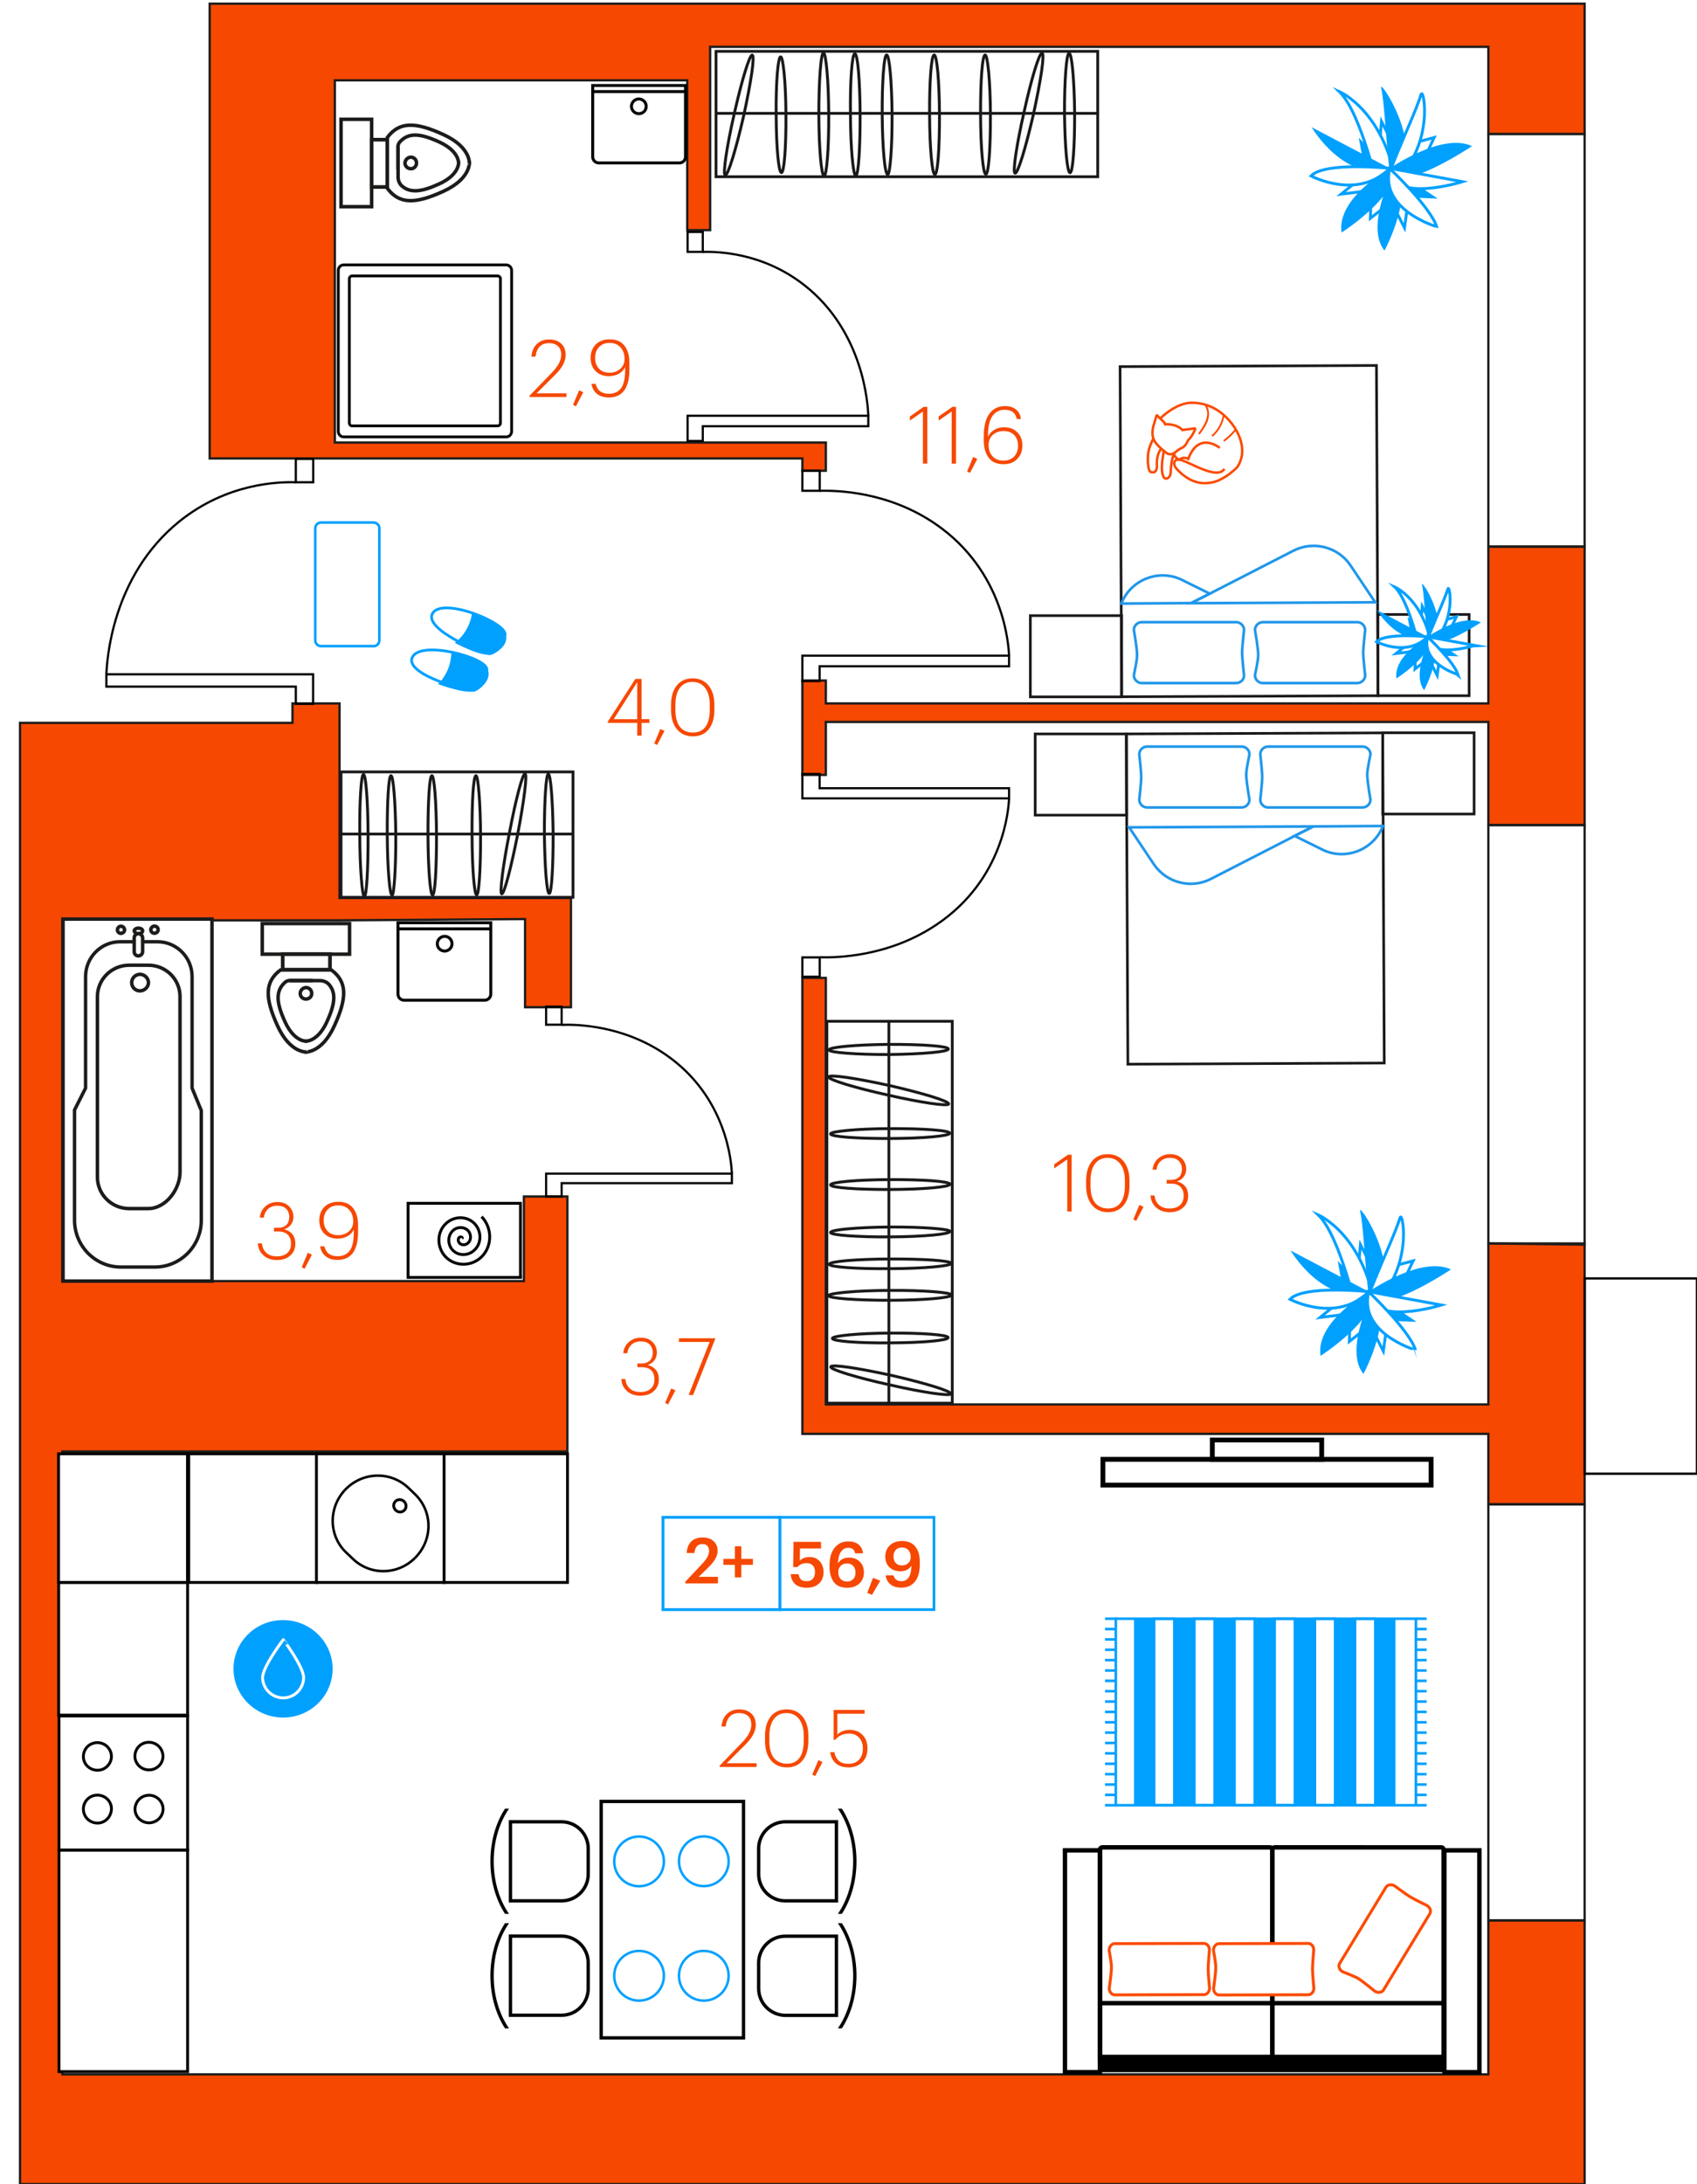 <?xml version="1.0" encoding="utf-8"?><!--Generator: Adobe Illustrator 26.0.2, SVG Export Plug-In . SVG Version: 6.00 Build 0)--><svg version="1.1" id="Слой_1" xmlns="http://www.w3.org/2000/svg" xmlns:xlink="http://www.w3.org/1999/xlink" x="0px" y="0px" viewBox="0 0 1475.4 1898.1" style="enable-background:new 0 0 1475.4 1898.1;" xml:space="preserve"><style type="text/css">.st0{fill:none;}
	.st1{fill:#F64801;stroke:#1D1D1B;stroke-width:2;stroke-miterlimit:10;}
	.st2{opacity:0.5;fill:url(#);enable-background:new    ;}
	.st3{fill:#FFFFFF;stroke:#040301;stroke-width:2.503;stroke-miterlimit:10;}
	.st4{fill:#FFFFFF;stroke:#040301;stroke-width:2.497;stroke-miterlimit:10;}
	.st5{fill:#FFFFFF;}
	.st6{fill:#FFFFFF;stroke:#040301;stroke-width:2.186;stroke-miterlimit:10;}
	.st7{fill:#FFFFFF;stroke:#000000;stroke-width:2.439;stroke-miterlimit:10;}
	.st8{fill:#00A0FF;}
	.st9{fill:#00A0FF;stroke:#FFFFFF;stroke-width:2.54;stroke-miterlimit:10;}
	.st10{fill:none;stroke:#00A0FF;stroke-width:2.23;stroke-miterlimit:10;}
	.st11{fill:none;stroke:#000000;stroke-width:3.81;stroke-miterlimit:10;}
	.st12{fill:none;stroke:#000000;stroke-width:3.84;stroke-miterlimit:10;}
	.st13{fill:none;stroke:#000000;stroke-width:3.83;stroke-miterlimit:10;}
	.st14{fill:#FFFFFF;stroke:#FB4B00;stroke-width:2.54;stroke-miterlimit:10;}
	.st15{fill:none;stroke:#000000;stroke-width:4.2;stroke-miterlimit:10;}
	.st16{fill:none;stroke:#000000;stroke-width:2.9;stroke-miterlimit:10;}
	.st17{fill:none;stroke:#00A0FF;stroke-width:2.16;stroke-miterlimit:10;}
	.st18{clip-path:url(#SVGID_00000026130870077643866640000015924412931154890119_);}
	.st19{clip-path:url(#SVGID_00000118362709922863720540000001219878869386282658_);}
	.st20{clip-path:url(#SVGID_00000073713209133377939850000004218203549932900016_);}
	.st21{clip-path:url(#SVGID_00000183958685581505680200000002273410502595791787_);}
	.st22{clip-path:url(#SVGID_00000140003811744406787630000007880567523625179581_);}
	.st23{clip-path:url(#SVGID_00000035497111430643837610000015816028504559193225_);}
	.st24{clip-path:url(#SVGID_00000084498461216163117050000015004466326854493331_);}
	.st25{clip-path:url(#SVGID_00000160155328077757355330000014205529430069018296_);}
	.st26{clip-path:url(#SVGID_00000010292578185713709830000015724761400748474282_);}
	.st27{clip-path:url(#SVGID_00000004505796379024178720000009061497095083589008_);}
	.st28{clip-path:url(#SVGID_00000137113593293546208140000017170339442758804373_);}
	.st29{clip-path:url(#SVGID_00000074434978446968316930000013775386252568483731_);}
	.st30{clip-path:url(#SVGID_00000027586202211990604030000004777236569598214844_);}
	.st31{clip-path:url(#SVGID_00000178927679939906321140000017395359150560019606_);}
	.st32{clip-path:url(#SVGID_00000156567240257321894540000006772700267352166546_);}
	.st33{clip-path:url(#SVGID_00000005250681326028058770000012765305611347401386_);}
	.st34{clip-path:url(#SVGID_00000041270873742923905910000007375310888339212194_);}
	.st35{clip-path:url(#SVGID_00000036962247968561447110000010389271854117418638_);}
	.st36{clip-path:url(#SVGID_00000006699316865458070170000009827435426444107917_);}
	.st37{clip-path:url(#SVGID_00000017498189751781267170000012234984702303931547_);}
	.st38{clip-path:url(#SVGID_00000160908624139172551800000003876030955494303129_);}
	.st39{clip-path:url(#SVGID_00000113314460015640945040000000943734791008256168_);}
	.st40{clip-path:url(#SVGID_00000144302250708601563050000006512183448956294289_);}
	.st41{clip-path:url(#SVGID_00000018918248433154658970000001790001871861162150_);}
	.st42{clip-path:url(#SVGID_00000174569214319654266280000014350556411924359596_);}
	.st43{clip-path:url(#SVGID_00000053517033724599399980000008512542091154103940_);}
	.st44{clip-path:url(#SVGID_00000078732692074863318620000016179046701080963243_);}
	.st45{clip-path:url(#SVGID_00000139994293432724545980000004853706063324687508_);}
	.st46{clip-path:url(#SVGID_00000121271035533304937810000005655786682911160501_);}
	.st47{clip-path:url(#SVGID_00000026864771131770788350000002995916807873384105_);}
	.st48{fill:none;stroke:#1A181B;stroke-width:2.3;stroke-miterlimit:10;}
	.st49{fill:none;stroke:#2197EA;stroke-width:2.3;stroke-miterlimit:10;}
	.st50{fill:#FFFFFF;stroke:#FB4B00;stroke-width:2.14;stroke-miterlimit:10;}
	.st51{fill:none;stroke:#FB4B00;stroke-width:2.14;stroke-miterlimit:10;}
	.st52{fill:#FB4B00;}
	.st53{fill:#FFFFFF;stroke:#00A0FF;stroke-width:2.49;stroke-miterlimit:10;}
	.st54{fill:none;stroke:#1A181B;stroke-width:2.429;stroke-miterlimit:10;}
	.st55{fill:none;stroke:#1A181B;stroke-width:2.513;stroke-miterlimit:10;}
	.st56{fill:none;stroke:#1A181B;stroke-width:2.43;stroke-miterlimit:10;}
	.st57{fill:#FFFFFF;stroke:#1C1C1B;stroke-width:3.04;stroke-miterlimit:10;}
	.st58{fill:none;stroke:#1C1C1B;stroke-width:2.96;stroke-miterlimit:10;}
	.st59{fill:none;stroke:#1C1C1B;stroke-width:3.04;stroke-miterlimit:10;}
	.st60{fill:#FFFFFF;stroke:#040301;stroke-width:2.51;stroke-miterlimit:10;}
	.st61{fill:none;stroke:#040301;stroke-width:2.51;stroke-miterlimit:10;}
	.st62{fill:#FFFFFF;stroke:#1C1C1B;stroke-width:3.05;stroke-miterlimit:10;}
	.st63{fill:#FFFFFF;stroke:#1C1C1B;stroke-width:3.19;stroke-miterlimit:10;}
	.st64{fill:none;stroke:#1C1C1B;stroke-width:3.05;stroke-miterlimit:10;}
	.st65{fill:#FFFFFF;stroke:#000000;stroke-width:2.59;stroke-miterlimit:10;}
	.st66{fill:none;stroke:#000000;stroke-width:2.59;stroke-miterlimit:10;}
	.st67{fill:#FFFFFF;stroke:#000000;stroke-width:2.412;stroke-miterlimit:10;}
	.st68{fill:#FFFFFF;stroke:#000000;stroke-width:2.412;}
	.st69{fill:none;stroke:#00A0FF;stroke-width:2.36;stroke-miterlimit:10;}
	.st70{fill:#FFFFFF;stroke:#00A0FF;stroke-width:2.23;stroke-miterlimit:10;}
	.st71{fill:none;stroke:#040301;stroke-width:1.904;stroke-miterlimit:10;}
	.st72{fill:none;stroke:#000000;stroke-width:2;stroke-miterlimit:10;}
	.st73{fill:none;stroke:#000000;stroke-width:2.094;stroke-miterlimit:10;}
	.st74{fill:none;stroke:#000000;stroke-width:2.085;stroke-miterlimit:10;}
	.st75{fill:none;stroke:#000000;stroke-width:2.654;stroke-miterlimit:10;}
	.st76{fill:none;stroke:#1D1D1B;stroke-width:2;stroke-miterlimit:10;}
	.st77{fill:none;stroke:#00A0FF;stroke-width:2.49;stroke-miterlimit:10;}
	.st78{fill:none;stroke:#00A0FF;stroke-width:2.35;stroke-miterlimit:10;}
	.st79{opacity:0.5;fill:url(#SVGID_00000070828364566427178760000008673876014101022394_);enable-background:new    ;}
	.st80{opacity:0.5;fill:url(#SVGID_00000098198868216870359740000010334465796587657127_);enable-background:new    ;}
	.st81{clip-path:url(#SVGID_00000011004401819812474380000011857414690056828299_);}
	.st82{clip-path:url(#SVGID_00000106105358205784091300000010128505328189722552_);}
	.st83{clip-path:url(#SVGID_00000106838144464574252930000008852990398111738003_);}
	.st84{clip-path:url(#SVGID_00000071560202853898319300000018119866759161921426_);}
	.st85{enable-background:new    ;}
	.st86{fill:#F64801;}
	.st87{opacity:0.5;fill:url(#SVGID_00000038390568553027457230000015766298617664774067_);enable-background:new    ;}
	.st88{opacity:0.5;fill:url(#SVGID_00000067929972701989093670000006566201370028457654_);enable-background:new    ;}
	.st89{clip-path:url(#SVGID_00000011020931064224208410000015905000314139410580_);}
	.st90{clip-path:url(#SVGID_00000167378048282656261280000007688290640140920457_);}
	.st91{clip-path:url(#SVGID_00000092448445567232969270000002089354514457871519_);}
	.st92{clip-path:url(#SVGID_00000134235583927467497580000016697721611849787838_);}
	.st93{opacity:0.5;fill:url(#SVGID_00000000901957871727925960000008700540229691930005_);enable-background:new    ;}
	.st94{opacity:0.5;fill:url(#SVGID_00000021109057283176175550000005095728703723141254_);enable-background:new    ;}
	.st95{clip-path:url(#SVGID_00000049186492075512734510000013227646526731504553_);}
	.st96{clip-path:url(#SVGID_00000062191749661563544770000001158064541183698105_);}
	.st97{clip-path:url(#SVGID_00000139291579079216843670000005048433341389796738_);}
	.st98{clip-path:url(#SVGID_00000133511453015708390630000000604682647500526004_);}
	.st99{opacity:0.5;fill:url(#SVGID_00000111905996214074460720000017513142436989764753_);enable-background:new    ;}
	.st100{opacity:0.5;fill:url(#SVGID_00000085222036039360663680000013108703837512291759_);enable-background:new    ;}
	.st101{opacity:0.5;fill:url(#SVGID_00000148629825125150736320000016501939055577909927_);enable-background:new    ;}
	.st102{clip-path:url(#SVGID_00000080895934719082868840000008881726522113509037_);}
	.st103{clip-path:url(#SVGID_00000008859467532401028500000000694241850978388880_);}
	.st104{clip-path:url(#SVGID_00000095311776993754844470000002706584282410420662_);}
	.st105{clip-path:url(#SVGID_00000006678083219971113590000011561066565708889518_);}
	.st106{opacity:0.5;fill:url(#SVGID_00000004528668366721077040000007994877639214309517_);enable-background:new    ;}
	.st107{opacity:0.5;fill:url(#SVGID_00000117642025873635502530000005353683943291019154_);enable-background:new    ;}
	.st108{opacity:0.5;fill:url(#SVGID_00000075855657684909562560000018096586470595776936_);enable-background:new    ;}
	.st109{clip-path:url(#SVGID_00000054256083955102283180000016880271521776753556_);}
	.st110{clip-path:url(#SVGID_00000058559237651755097200000009640280020495524231_);}
	.st111{clip-path:url(#SVGID_00000003810524518869990490000010581145259708662150_);}
	.st112{clip-path:url(#SVGID_00000168826424928054688160000011530676592945185435_);}
	.st113{opacity:0.5;fill:url(#SVGID_00000018954226581952683460000008715255582068118198_);enable-background:new    ;}
	.st114{opacity:0.5;fill:url(#SVGID_00000158739825104044805410000005012649095676958143_);enable-background:new    ;}
	.st115{fill:none;stroke:#00A0FF;stroke-width:2.16;stroke-miterlimit:10;}
	.st116{clip-path:url(#SVGID_00000046323835535866952650000013258793462125627579_);}
	.st117{clip-path:url(#SVGID_00000092442474913278384960000013147893765074243227_);}
	.st118{clip-path:url(#SVGID_00000031183213390879386350000006154349486999126939_);}
	.st119{clip-path:url(#SVGID_00000097469282139559034130000014047403138956554922_);}
	.st120{opacity:0.5;fill:url(#SVGID_00000183957489573160259660000003753345595021186954_);enable-background:new    ;}
	.st121{opacity:0.5;fill:url(#SVGID_00000114060253163267947800000008174900251361685154_);enable-background:new    ;}
	.st122{fill:none;stroke:#00A0FF;stroke-width:2.16;stroke-miterlimit:10.001;}
	.st123{clip-path:url(#SVGID_00000093890970300023899310000007054357485443762316_);}
	.st124{clip-path:url(#SVGID_00000165942742543003110180000001563165551234373278_);}
	.st125{fill:none;stroke:#000000;stroke-width:2.367;stroke-miterlimit:10;}
	.st126{fill:none;stroke:#B3B3B3;stroke-width:1.733;stroke-miterlimit:10;}
	.st127{fill:none;stroke:#B3B3B3;stroke-width:0.894;stroke-miterlimit:10;}
	.st128{clip-path:url(#SVGID_00000010281075142423568950000001847224393178439868_);}
	.st129{clip-path:url(#SVGID_00000036236735898173867830000016084959899889599131_);}
	.st130{clip-path:url(#SVGID_00000133509927421443051880000007462712824617950096_);}
	.st131{clip-path:url(#SVGID_00000158722793062817300860000016726237713047381648_);}
	.st132{opacity:0.2;fill:#00A0FF;stroke:#1D1D1B;stroke-width:2;stroke-miterlimit:10;}
	.st133{clip-path:url(#SVGID_00000153700657722883435820000000631776398878230424_);}
	.st134{clip-path:url(#SVGID_00000120555639778772476660000014593076462804156818_);}
	.st135{clip-path:url(#SVGID_00000107552760195711429950000003160979344647785863_);}
	.st136{clip-path:url(#SVGID_00000091700759552003885200000003044626612130701701_);}
	.st137{clip-path:url(#SVGID_00000025411295252856843580000005862328518287476657_);}
	.st138{clip-path:url(#SVGID_00000127031960658781126170000008593745123447232671_);}
	.st139{clip-path:url(#SVGID_00000131327278298622022280000009164705479239376304_);}
	.st140{clip-path:url(#SVGID_00000154406184710105996790000005598989183164005530_);}</style><pattern x="-4703.1" y="956.3" width="2784.1" height="1627.7" patternUnits="userSpaceOnUse" id="SVGID_0000000093121844378661494" viewBox="0 -1627.7 2784.1 1627.7" style="overflow:visible;"><g><rect y="-1627.7" class="st0" width="2784.1" height="1627.7"/><g><rect y="-1627.7" class="st0" width="2784.1" height="1627.7"/><g><rect y="-1627.7" class="st0" width="2784.1" height="1627.7"/></g></g></g></pattern><pattern id="SVGID_00000065770677513062216540000007837563508075934354_" xlink:href="#SVGID_0000000093121844378661494" patternTransform="matrix(1.59 0 0 2.24 11474.18 99144.297)"/><rect x="47.5" y="798.7" style="opacity:0.5;fill:url(#SVGID_00000065770677513062216540000007837563508075934354_);enable-background:new    ;" width="425.7" height="326.9"/><pattern id="SVGID_00000092421758928631989420000016698106969443558535_" xlink:href="#SVGID_0000000093121844378661494" patternTransform="matrix(1.59 0 0 2.24 11709.479 99878.492)"/><rect x="282.8" y="64.5" style="opacity:0.5;fill:url(#SVGID_00000092421758928631989420000016698106969443558535_);enable-background:new    ;" width="315" height="323.2"/><pattern id="SVGID_00000029041672694499141140000015372259411524398013_" xlink:href="#SVGID_0000000093121844378661494" patternTransform="matrix(1.59 0 0 2.24 11480.18 98679.594)"/><rect x="53.5" y="1263.4" style="opacity:0.5;fill:url(#SVGID_00000029041672694499141140000015372259411524398013_);enable-background:new    ;" width="439.9" height="538.3"/><polygon class="st1" points="1294,1668.9 1294,1802.7 54.2,1802.7 54.2,1261.4 493.3,1261.4 493.3,1039.8 455.5,1039.8 
	455.5,1113.3 54.2,1113.3 54.2,799.8 295.2,799.8 456.5,798.7 456.5,875.3 496.4,875.3 496.4,780.4 295.2,780.4 295.2,611.3 
	254.3,611.3 254.3,628.2 17.4,628.2 17.4,797.7 17.4,1113.3 17.4,1194.3 17.4,1262.4 17.4,1801.6 17.4,1898.1 38.8,1898.1 
	1377.7,1898.1 1377.7,1668.9 "/><polygon class="st1" points="697.6,849.8 718,849.8 718,1220.5 1294,1220.5 1294,1080.6 1377.7,1080.6 1377.7,1307.3 1294,1307.3 
	1294,1246.1 697.6,1246.1 "/><polygon class="st1" points="697.6,591.4 718,591.4 718,611.3 1294,611.3 1294,475 1377.7,475 1377.7,717 1294,717 1294,627.4 
	718,627.4 718,673.4 697.6,673.4 "/><polygon class="st1" points="697.6,409.1 718,409.1 718,384.6 291.1,384.6 291.1,69.8 597.5,69.8 597.5,200 617.4,200 617.4,40.7 
	1294,40.7 1294,116.5 1377.7,116.5 1377.7,3.2 1294,3.2 366.2,3.2 182.3,3.2 182.3,398.4 697.6,398.4 "/><path class="st3" d="M50.9,1263.4H163v111.8H50.9V1263.4z"/><path class="st3" d="M163.1,1490.5H51v-115.2h112.1V1490.5z"/><path class="st3" d="M163.1,1607.7H51.3v-116.5h111.8V1607.7z"/><path class="st3" d="M163.1,1800.3H51.3v-192.4h111.8V1800.3z"/><path class="st4" d="M164.1,1263.4h111.5v111.8H164.1V1263.4z"/><path class="st4" d="M275.1,1263.4h111.5v111.8H275.1V1263.4z"/><path class="st3" d="M84.8,1538.4c-6.9,0-12.3-5.4-12.3-11.8c0-6.9,5.3-12.2,12.2-12.2c6.7,0,12.2,5.4,12.2,12.1
	C96.8,1532.9,91.5,1538.4,84.8,1538.4z"/><path class="st3" d="M129.7,1584.1c-6.9,0-12.3-5.4-12.3-11.8c0-6.6,5.3-12.2,12.2-12.2c6.7,0,12.2,5.5,12.2,12.1
	C141.7,1578.6,136.4,1584,129.7,1584.1z"/><path class="st3" d="M84.8,1584.3c-6.9,0-12.3-5.4-12.3-12.2c0-6.6,5.3-12.1,12.2-12.1c6.7,0,12.2,5.4,12.2,11.8
	C96.8,1578.8,91.4,1584.3,84.8,1584.3z"/><path class="st3" d="M129.5,1538.1c-6.7,0-12.2-5.4-12.2-11.8c0-6.9,5.3-12.2,12.1-12.2c6.9,0,12.2,5.4,12.3,12.2
	C141.7,1532.6,136.4,1538.1,129.5,1538.1z"/><path class="st6" d="M300.5,1294.2c-15,15.4-15,39.9,0.1,54.6l6.1,5.8c15.2,14.8,39.7,14.3,54.6-1.2c15-15.4,15-39.6-0.2-54.6
	l-5.9-5.7C339.8,1278.4,315.7,1278.8,300.5,1294.2z"/><path class="st7" d="M344,1312.4c-2.1-2-2.3-5.6-0.3-7.6c2-2.1,5.4-2.1,7.6,0s2.3,5.6,0.3,7.6C349.4,1314.5,346.2,1314.5,344,1312.4
	z"/><path class="st4" d="M386.1,1263.4h107.3v111.8H386.1V1263.4z"/><g><path class="st8" d="M203,1450.1c0.1-23.4,19.4-42.3,43.2-42.2c23.8,0.1,43,19.1,43,42.5c-0.1,23.4-19.4,42.3-43.2,42.2
		C222.2,1492.5,203,1473.5,203,1450.1z"/><path class="st9" d="M264,1458.1c-0.3,9.9-8.5,17.7-18.3,17.4c-9.5-0.3-17.2-8-17.4-17.5c0-9.7,18-33.1,18-33.1
		S264,1448.4,264,1458.1z"/></g><g><rect x="970.1" y="1406.7" class="st10" width="260.9" height="162.1"/><line class="st10" x1="1231.1" y1="1568.8" x2="1240.3" y2="1568.8"/><line class="st10" x1="1231.1" y1="1559.8" x2="1240.3" y2="1559.8"/><line class="st10" x1="1231.1" y1="1550.8" x2="1240.3" y2="1550.8"/><line class="st10" x1="1231.1" y1="1541.8" x2="1240.3" y2="1541.8"/><line class="st10" x1="1231.1" y1="1532.8" x2="1240.3" y2="1532.8"/><line class="st10" x1="1231.1" y1="1523.7" x2="1240.3" y2="1523.7"/><line class="st10" x1="1231.1" y1="1514.7" x2="1240.3" y2="1514.7"/><line class="st10" x1="1231.1" y1="1505.7" x2="1240.3" y2="1505.7"/><line class="st10" x1="1231.1" y1="1496.7" x2="1240.3" y2="1496.7"/><line class="st10" x1="1231.1" y1="1487.7" x2="1240.3" y2="1487.7"/><line class="st10" x1="1231.1" y1="1478.7" x2="1240.3" y2="1478.7"/><line class="st10" x1="1231.1" y1="1469.7" x2="1240.3" y2="1469.7"/><line class="st10" x1="1231.1" y1="1460.7" x2="1240.3" y2="1460.7"/><line class="st10" x1="1231.1" y1="1451.7" x2="1240.3" y2="1451.7"/><line class="st10" x1="1231.1" y1="1442.7" x2="1240.3" y2="1442.7"/><line class="st10" x1="1231.1" y1="1433.7" x2="1240.3" y2="1433.7"/><line class="st10" x1="1231.1" y1="1424.7" x2="1240.3" y2="1424.7"/><line class="st10" x1="1231.1" y1="1415.7" x2="1240.3" y2="1415.7"/><line class="st10" x1="1231.1" y1="1406.7" x2="1240.3" y2="1406.7"/><line class="st10" x1="960.7" y1="1568.8" x2="970.7" y2="1568.8"/><line class="st10" x1="960.7" y1="1559.8" x2="970.7" y2="1559.8"/><line class="st10" x1="960.7" y1="1550.8" x2="970.7" y2="1550.8"/><line class="st10" x1="960.7" y1="1541.8" x2="970.7" y2="1541.8"/><line class="st10" x1="960.7" y1="1532.8" x2="970.7" y2="1532.8"/><line class="st10" x1="960.7" y1="1523.7" x2="970.7" y2="1523.7"/><line class="st10" x1="960.7" y1="1514.7" x2="970.7" y2="1514.7"/><line class="st10" x1="960.7" y1="1505.7" x2="970.7" y2="1505.7"/><line class="st10" x1="960.7" y1="1496.7" x2="970.7" y2="1496.7"/><line class="st10" x1="960.7" y1="1487.7" x2="970.7" y2="1487.7"/><line class="st10" x1="960.7" y1="1478.7" x2="970.7" y2="1478.7"/><line class="st10" x1="960.7" y1="1469.7" x2="970.7" y2="1469.7"/><line class="st10" x1="960.7" y1="1460.7" x2="970.7" y2="1460.7"/><line class="st10" x1="960.7" y1="1451.7" x2="970.7" y2="1451.7"/><line class="st10" x1="960.7" y1="1442.7" x2="970.7" y2="1442.7"/><line class="st10" x1="960.7" y1="1433.7" x2="970.7" y2="1433.7"/><line class="st10" x1="960.7" y1="1424.7" x2="970.7" y2="1424.7"/><line class="st10" x1="960.7" y1="1415.7" x2="970.7" y2="1415.7"/><line class="st10" x1="960.7" y1="1406.7" x2="970.7" y2="1406.7"/><rect x="1195.6" y="1406.7" class="st8" width="17.6" height="162.1"/><rect x="1178.1" y="1406.7" class="st10" width="17.6" height="162.1"/><rect x="1160.7" y="1406.7" class="st8" width="17.6" height="162.1"/><rect x="1143.2" y="1406.7" class="st10" width="17.6" height="162.1"/><rect x="1125.7" y="1406.7" class="st8" width="17.6" height="162.1"/><rect x="1108.2" y="1406.7" class="st10" width="17.6" height="162.1"/><rect x="1090.8" y="1406.7" class="st8" width="17.6" height="162.1"/><rect x="1073.3" y="1406.7" class="st10" width="17.6" height="162.1"/><rect x="1055.8" y="1406.7" class="st8" width="17.6" height="162.1"/><rect x="1038.4" y="1406.7" class="st10" width="17.6" height="162.1"/><rect x="1020.9" y="1406.7" class="st8" width="17.6" height="162.1"/><rect x="1003.4" y="1406.7" class="st10" width="17.6" height="162.1"/><rect x="985.9" y="1406.7" class="st8" width="17.6" height="162.1"/><rect x="925.9" y="1608" class="st11" width="30.4" height="192.8"/><rect x="1255.8" y="1608" class="st11" width="30.4" height="192.8"/><rect x="956.4" y="1785.6" width="299.4" height="15.2"/><path class="st12" d="M956.4,1607.2v180.9l0,0h149.7l0,0v-180.9c0-1-0.8-1.8-1.8-1.8H958.2C957.2,1605.4,956.4,1606.3,956.4,1607.2
		L956.4,1607.2z"/><path class="st13" d="M1106.1,1607.3v180.8l0,0h149l0,0v-180.8c0-1-0.9-1.9-1.9-1.9H1108
		C1106.9,1605.5,1106.1,1606.3,1106.1,1607.3z"/><line class="st13" x1="956.4" y1="1740.8" x2="1255.1" y2="1740.8"/><path class="st14" d="M1046.7,1688.9l-77.6,0.2c-2.6,0-4.8,2.6-4.8,5.8c0,0,2,10.8,2,14.5c0.1,4.7-1.9,18.5-1.9,18.5
		c0,3.2,2.2,5.7,4.8,5.7l77.6-0.2c2.6,0,4.8-2.6,4.8-5.8c0,0-1.2-12.3-1.2-16.5c0-4.1,1.1-16.6,1.1-16.6
		C1051.5,1691.4,1049.3,1688.9,1046.7,1688.9z"/><path class="st14" d="M1137.4,1688.9l-77.6,0.2c-2.6,0-4.8,2.6-4.8,5.8c0,0,2,10.8,2,14.5c0.1,4.7-1.9,18.6-1.9,18.6
		c0,3.2,2.2,5.7,4.8,5.7l77.6-0.2c2.6,0,4.8-2.6,4.8-5.8c0,0-1.2-12.3-1.2-16.5c0-4.1,1.1-16.6,1.1-16.6
		C1142.2,1691.4,1140,1688.9,1137.4,1688.9z"/><path class="st14" d="M1205,1640l-40.3,66.3c-1.4,2.3-0.3,5.4,2.4,7.1c0,0,10.3,4,13.5,5.8c4,2.4,14.8,11.3,14.8,11.3
		c2.7,1.6,6,1.1,7.4-1.1l40.3-66.3c1.4-2.3,0.3-5.4-2.4-7.1c0,0-11.1-5.4-14.7-7.6c-3.6-2.2-13.6-9.6-13.6-9.6
		C1209.7,1637.3,1206.4,1637.8,1205,1640z"/></g><g><rect x="958.9" y="1268.2" class="st15" width="285.3" height="22.4"/><rect x="1054" y="1251.4" class="st15" width="95.1" height="16.8"/></g><g><rect x="522.7" y="1565.5" class="st16" width="123.7" height="205.5"/><circle class="st17" cx="555.6" cy="1717" r="21.6"/><circle class="st17" cx="611.9" cy="1717" r="21.6"/><circle class="st17" cx="555.6" cy="1617.6" r="21.6"/><circle class="st17" cx="611.9" cy="1617.5" r="21.6"/><path class="st16" d="M511.4,1705.8v22.3c0,12.8-10.4,23.2-23.2,23.2h-44.4v-68.8h44.4C501,1682.6,511.4,1693,511.4,1705.8z"/><g><g><g><g><defs><rect id="SVGID_00000140723339848624386840000000614644156936543874_" x="413.2" y="1671.3" width="64.4" height="91.4"/></defs><clipPath id="SVGID_00000096739650474832186200000001782968825148531858_"><use xlink:href="#SVGID_00000140723339848624386840000000614644156936543874_" style="overflow:visible;"/></clipPath><g style="clip-path:url(#SVGID_00000096739650474832186200000001782968825148531858_);"><ellipse class="st16" cx="476.5" cy="1717" rx="48.7" ry="67.2"/></g></g></g></g></g><path class="st16" d="M511.4,1606.4v22.3c0,12.8-10.4,23.2-23.2,23.2h-44.4v-68.7h44.4C501,1583.2,511.4,1593.6,511.4,1606.4z"/><g><g><g><g><defs><rect id="SVGID_00000008120464161001303680000011447720878061419164_" x="413.2" y="1571.8" width="64.4" height="91.4"/></defs><clipPath id="SVGID_00000017481505132265609040000009853889906711910300_"><use xlink:href="#SVGID_00000008120464161001303680000011447720878061419164_" style="overflow:visible;"/></clipPath><g style="clip-path:url(#SVGID_00000017481505132265609040000009853889906711910300_);"><ellipse class="st16" cx="476.5" cy="1617.5" rx="48.7" ry="67.2"/></g></g></g></g></g><path class="st16" d="M659.6,1628.7v-22.3c0-12.8,10.4-23.2,23.2-23.2h44.4v68.7h-44.4C670,1651.9,659.6,1641.5,659.6,1628.7z"/><g><g><g><g><defs><rect id="SVGID_00000117638084708766720010000004897530783224990848_" x="693.4" y="1571.8" width="64.4" height="91.4"/></defs><clipPath id="SVGID_00000113312125647554658900000002000967104548388232_"><use xlink:href="#SVGID_00000117638084708766720010000004897530783224990848_" style="overflow:visible;"/></clipPath><g style="clip-path:url(#SVGID_00000113312125647554658900000002000967104548388232_);"><ellipse class="st16" cx="694.5" cy="1617.5" rx="48.7" ry="67.2"/></g></g></g></g></g><path class="st16" d="M659.6,1728.1v-22.3c0-12.8,10.4-23.2,23.2-23.2h44.4v68.8h-44.4C670,1751.3,659.6,1740.9,659.6,1728.1z"/><g><g><g><g><defs><rect id="SVGID_00000144305607026251043160000010792359527949479808_" x="693.4" y="1671.3" width="64.4" height="91.4"/></defs><clipPath id="SVGID_00000180356711500533850910000010415641927104764331_"><use xlink:href="#SVGID_00000144305607026251043160000010792359527949479808_" style="overflow:visible;"/></clipPath><g style="clip-path:url(#SVGID_00000180356711500533850910000010415641927104764331_);"><ellipse class="st16" cx="694.5" cy="1717" rx="48.7" ry="67.2"/></g></g></g></g></g></g><g><path class="st48" d="M1198.1,604.6l-223,0.9v-8.8l-1.3-278.1l222.9-1L1198.1,604.6z"/><path class="st49" d="M974.9,524.5c8.5-21.5,34-30.8,54.2-19.8l22.7,11.2l-16.3,8.2L974.9,524.5z"/><path class="st49" d="M1174.1,491.3l21.5,32.1l-160,0.8l88.9-45.6C1141.8,469.7,1163.3,475.2,1174.1,491.3z"/><path class="st49" d="M1074.8,593.6h-82.2c-3.7,0-6.8-3.1-6.8-6.8c0,0,2.8-13,2.8-17.3c0.1-5.5-2.8-22-2.8-22
		c0-3.7,3.1-6.8,6.8-6.8h82.2c3.7,0,6.8,3.1,6.8,6.8c0,0-1.7,14.8-1.7,19.6c0,5,1.7,19.8,1.7,19.8
		C1081.7,590.4,1078.6,593.6,1074.8,593.6z"/><path class="st49" d="M1180.1,593.6h-82.2c-3.8,0-6.8-3.1-6.8-6.8c0,0,2.8-13,2.8-17.3c0.1-5.5-2.8-22-2.8-22
		c0-3.7,3.1-6.8,6.8-6.8h82.2c3.7,0,6.8,3.1,6.8,6.8c0,0-1.7,14.8-1.7,19.6c0,5,1.7,19.8,1.7,19.8
		C1186.9,590.4,1183.8,593.6,1180.1,593.6z"/><path class="st48" d="M1277.3,604.6V534h-79.4v70.6H1277.3z"/><path class="st48" d="M975.2,605.6V535h-79.4v70.6H975.2z"/></g><g><path class="st50" d="M1005.8,375.9c0,0-6.8,10.1-7.6,18.6s0.5,15.1,2.1,15.6s5.9,1.8,5.5-6.4c-0.5-9.9,4.5-14.7,4.5-14.7
		s1.7,0.2,1.6,1.4c-0.3,5.3-3.4,16.4-0.6,23.4c1.8,4.4,6.3,1.3,6.5-2.9c0.1-1.5,0.4-12.5,2.8-15.6
		C1023,392.2,1005.8,375.9,1005.8,375.9z"/><path class="st50" d="M1002.6,370.8l2.9-9.6c0.1-0.2,0.3-0.3,0.5-0.2c0.1,0,0.1,0.1,0.2,0.1c1.2,1.9,6.5,5.5,6.8,7.6
		c0,0,9.9-0.7,15,5l10.6-1.4c0.3,0,0.5,0.1,0.5,0.4c0,0.1,0,0.2,0,0.3c-0.8,2.1-3.3,7.1-5.9,9.3c-0.8,0.6-1.6,5.2-6,7.1
		c-4.9,2.1-6.4,6.7-12.1,4.9c0,0-8.8-6.4-11.2-10.8C1001.8,379.6,1001.5,376.7,1002.6,370.8z"/><path class="st50" d="M1060.5,389.2c-0.4-0.3-18.4-14.7-27.4,9.6c0,0-4.2-2.5-7.6,0.7"/><path class="st51" d="M1009.1,363.3c6.9-6.5,16.8-13,26.6-13.3c9.6-0.2,18.9,3.1,26.4,9.1c13.1,10.4,24,30.3,14,46.2
		c-1,1.6-3,3.1-4.4,4.3c-3.5,3.1-7.4,5.6-11.7,7.6c-5.2,2.4-11,3.2-16.7,2.4c-4.5-0.8-8.8-2.6-12.6-5.3c-1.8-1.3-3.6-2.7-5.2-4.3
		c-2.2-2.1-6.2-5.8-4-9.3c1.2-1.8,3.9-1.3,5.6-0.8c8,2.1,31.3,17.3,37.4,7.6"/><path class="st50" d="M1025.4,399.5c-2.1-0.7-3.8-2.4-4.6-4.5"/><path class="st5" d="M1048.4,352.8c2.3,3.7,2.2,8.5,0.8,12.7c-1.4,4.1-4.1,7.7-6.6,11.3"/><path class="st52" d="M1047.8,353.1c4.8,8-1.2,16.8-5.8,23.2c-0.6,0.8,0.8,1.6,1.4,0.8c2.8-3.8,5.6-7.7,7-12.2
		c1.2-4.1,1.1-8.7-1.1-12.5C1048.6,351.5,1047.2,352.3,1047.8,353.1L1047.8,353.1z"/><path class="st5" d="M1063.7,361.4c-1.1,6.6-4.5,12.7-9.5,17.1"/><path class="st52" d="M1063,361.2c-1.1,6.5-4.4,12.4-9.3,16.8c-0.7,0.7,0.4,1.8,1.1,1.1c5.1-4.6,8.5-10.7,9.7-17.5
		C1064.6,360.6,1063.1,360.2,1063,361.2z"/><path class="st5" d="M1074.6,373c-2.9,3.7-6.3,7-10,9.8"/><path class="st52" d="M1074,372.4c-2.8,3.7-6.2,6.9-9.9,9.7c-0.4,0.2-0.5,0.7-0.3,1.1s0.7,0.5,1.1,0.3c3.8-2.8,7.3-6.2,10.2-9.9
		c0.3-0.3,0.3-0.8,0-1.1C1074.8,372.1,1074.3,372.1,1074,372.4z"/></g><g><path class="st53" d="M1235.6,537.6l0.9-10.7l8.2,16.1c0,0-6.7,6.9-7.4,7.2S1235.6,537.6,1235.6,537.6z"/><path class="st8" d="M1226.2,549.2l-2.5-13.1l10.8,10.6C1234.5,546.7,1229.8,553.9,1226.2,549.2z"/><path class="st53" d="M1235.5,569.2c0,0-10-46.8-22.9-59.1c0,0,26.8,11.3,32.8,56.1C1245.4,566.1,1244.7,575.3,1235.5,569.2z"/><polygon class="st53" points="1261.5,546 1266.2,536 1255.6,538.9 1252.6,545.2 	"/><path class="st53" d="M1224.4,566.6l-10.6,1.3l14-11.4c0,0,8.2,5.1,8.6,5.8C1236.8,562.9,1224.4,566.6,1224.4,566.6z"/><polygon class="st53" points="1230.6,570.4 1230.2,581.4 1238.9,574.7 1239.2,567.6 	"/><path class="st8" d="M1259.3,564.4l8.9,6l-18.1-0.7c0,0-2.8-9.2-2.6-10C1247.6,559,1259.3,564.4,1259.3,564.4z"/><path class="st53" d="M1251.3,573.7l-1.8,13.2l-6.9-13.5C1242.6,573.4,1249.3,568,1251.3,573.7z"/><path class="st8" d="M1236.3,507.9c-1.2-5.4,24.5,31.6,10,55.3C1239.7,574.2,1239.6,523.3,1236.3,507.9z"/><path class="st53" d="M1258.8,511.8c1.5-4.9,8.3,29.9-16.6,50.3C1232.2,570.3,1254.2,526.8,1258.8,511.8z"/><path class="st8" d="M1241.2,553.4l-44-23.2C1197.1,530.2,1215.6,561.6,1241.2,553.4z"/><path class="st8" d="M1241.2,553.4L1241.2,553.4c1.7,17.2,46.3-12.5,46.3-12.5C1270.7,532.9,1241.2,553.4,1241.2,553.4z"/><path class="st53" d="M1241.2,553.4c0,0-36.5-3.9-44.4,4.3C1196.8,557.7,1223.1,571.6,1241.2,553.4z"/><path class="st8" d="M1241.2,553.4c0,0-30.1,16.7-27.1,36.2c0,0,31.1-20,29.3-35.1c0,0-16.4,31.5-5.2,45.3
		C1238.2,599.7,1257.8,563.2,1241.2,553.4z"/><path class="st53" d="M1241.2,553.4l41,7.5C1282.1,560.9,1242.1,573.5,1241.2,553.4z"/><path class="st53" d="M1241.2,553.5c0,0,22.7,21.3,26.4,32.7C1267.6,586.2,1235.4,576.8,1241.2,553.5z"/></g><path class="st54" d="M772.8,887.4V1219"/><path class="st55" d="M720.3,1126c0-2.2,24-4.5,53.4-4.6c29.6-0.2,53.6,1.8,53.6,4c0,2.4-24,4.5-53.6,4.6
	C744.5,1130,720.5,1128.2,720.3,1126z"/><path class="st55" d="M723.7,1163.1c0-2.2,22.7-4.5,50.2-4.6c27.8-0.2,50.4,1.5,50.4,3.9c0,2.5-22.7,4.5-50.2,4.6
	C746.3,1167.3,723.7,1165.5,723.7,1163.1z"/><path class="st55" d="M720.7,912.4c0-2.4,23.1-4.5,51.8-4.8c28.7-0.1,52,1.5,52,4s-23.1,4.5-51.8,4.8
	C744.1,916.5,720.7,914.6,720.7,912.4z"/><path class="st55" d="M720.5,935.9c0.4-2.5,24.2,1.2,53,7.5c28.7,6.6,51.7,13.5,51.3,16c-0.5,2.2-24.2-1.2-53-7.8
	C742.7,945.2,719.8,938.1,720.5,935.9z"/><path class="st55" d="M721,1098.7c0-2.5,23.6-4.5,53-4.6c29.3-0.1,53,1.5,53,3.8s-23.9,4.5-53,4.6C744.7,1102.8,721,1101,721,1098.7
	z"/><path class="st55" d="M722.1,1071.1c0-2.5,23.1-4.5,51.8-4.8c28.7-0.1,52,1.8,52,3.8c0,2.5-23.1,4.6-51.8,4.8
	C745.5,1075.1,722.1,1073.3,722.1,1071.1z"/><path class="st55" d="M722.1,1029.7c0-2.4,23.1-4.5,51.8-4.6s51.8,1.5,52,4c0,2.4-23.1,4.5-51.8,4.6
	C745.3,1033.8,722.1,1032.1,722.1,1029.7z"/><path class="st55" d="M722.1,985.4c0-2.2,23.1-4.5,51.8-4.6s51.8,1.5,51.8,4c0,2.4-23.1,4.5-51.8,4.6
	C745.3,989.5,722.1,987.8,722.1,985.4z"/><path class="st56" d="M827.9,1219.4V887.5h-109v331.9H827.9z"/><path class="st55" d="M722.3,1187.8c0.4-2.5,24.2,1.2,53,7.5c28.7,6.6,51.7,13.5,51.3,16c-0.5,2.2-24.2-1.2-53-7.8
	C744.4,1197.1,721.5,1190,722.3,1187.8z"/><path class="st54" d="M954.4,98.5H622.8"/><path class="st55" d="M715.9,45.9c2.2,0,4.5,24,4.6,53.4c0.2,29.6-1.8,53.6-4,53.6c-2.4,0-4.5-24-4.6-53.6
	C711.9,70.2,713.7,46.2,715.9,45.9z"/><path class="st55" d="M678.7,49.4c2.2,0,4.5,22.7,4.6,50.2c0.2,27.8-1.5,50.4-3.9,50.4c-2.5,0-4.5-22.7-4.6-50.2
	C674.5,71.9,676.4,49.4,678.7,49.4z"/><path class="st55" d="M929.5,46.3c2.4,0,4.5,23.1,4.8,51.8c0.1,28.7-1.5,52-4,52s-4.5-23.1-4.8-51.8
	C925.4,69.7,927.2,46.3,929.5,46.3z"/><path class="st55" d="M906,46.2c2.5,0.4-1.2,24.2-7.5,53c-6.6,28.7-13.5,51.7-16,51.3c-2.2-0.5,1.2-24.2,7.8-53
	C896.7,68.3,903.7,45.4,906,46.2z"/><path class="st55" d="M743.2,46.7c2.5,0,4.5,23.6,4.6,53c0.1,29.3-1.5,53-3.8,53c-2.2,0-4.5-23.9-4.6-53
	C739,70.3,740.8,46.7,743.2,46.7z"/><path class="st55" d="M770.8,47.8c2.5,0,4.5,23.1,4.8,51.8c0.1,28.7-1.8,52-3.8,52c-2.5,0-4.6-23.1-4.8-51.8
	C766.8,71.2,768.6,47.8,770.8,47.8z"/><path class="st55" d="M812.2,47.8c2.4,0,4.5,23.1,4.6,51.8c0.1,28.7-1.5,51.8-4,52c-2.4,0-4.5-23.1-4.6-51.8
	C808,70.9,809.7,47.8,812.2,47.8z"/><path class="st55" d="M856.5,47.8c2.2,0,4.5,23.1,4.6,51.8c0.1,28.7-1.5,51.8-4,51.8c-2.4,0-4.5-23.1-4.6-51.8S854,47.8,856.5,47.8z
	"/><path class="st56" d="M622.5,153.6h331.9v-109H622.5L622.5,153.6L622.5,153.6z"/><path class="st55" d="M654,47.9c2.5,0.4-1.2,24.2-7.5,53c-6.6,28.7-13.5,51.7-16,51.3c-2.2-0.5,1.2-24.2,7.8-53
	C644.8,70.1,651.8,47.2,654,47.9z"/><path class="st54" d="M498.2,724.8H296.6"/><path class="st55" d="M476.7,672.6c2,0,3.9,23.1,4.2,51.8c0.1,28.7-1.3,52-3.4,52s-3.9-23.1-4.2-51.8
	C473.2,696,474.8,672.6,476.7,672.6z"/><path class="st55" d="M456.5,672.5c2.1,0.4-1,24.2-6.5,53c-5.7,28.7-11.7,51.7-13.8,51.3c-1.9-0.5,1-24.2,6.7-53
	C448.4,694.6,454.5,671.7,456.5,672.5z"/><path class="st55" d="M316,673c2.1,0,3.9,23.6,4,53c0.1,29.3-1.3,53-3.2,53s-3.9-23.9-4-53C312.5,696.6,314,673,316,673z"/><path class="st55" d="M339.9,674.1c2.1,0,3.9,23.1,4.2,51.8c0.1,28.7-1.5,52-3.2,52c-2.1,0-4-23.1-4.2-51.8S337.9,674.1,339.9,674.1
	z"/><path class="st55" d="M375.5,674.1c2,0,3.9,23.1,4,51.8c0.1,28.7-1.3,51.8-3.4,52c-2,0-3.9-23.1-4-51.8
	C372,697.2,373.4,674.1,375.5,674.1z"/><path class="st55" d="M413.8,674.1c1.9,0,3.9,23.1,4,51.8c0.1,28.7-1.3,51.8-3.4,51.8c-2,0-3.9-23.1-4-51.8
	C410.2,697.2,411.6,674.1,413.8,674.1z"/><path class="st56" d="M296.5,779.8h201.7v-109H296.5V779.8z"/><g><rect x="54.8" y="798.7" class="st57" width="129.5" height="314.6"/><path class="st58" d="M167,945.6v-96.9c0-16.7-13.4-30.2-30-30.3h-32.6c-16.6,0-30,13.6-30,30.3v96.9l-9.6,19v95.8
		c0,22.4,18,40.7,40.3,40.7l0,0h29.5c22.3,0,40.4-18.3,40.4-40.7l0,0v-95.3L167,945.6z"/><path class="st57" d="M121.8,861.1c-4,0.1-7.2-3.1-7.3-7c0-0.1,0-0.1,0-0.2c0-4,3.3-7.2,7.3-7.2c3.9,0.1,7.1,3.2,7.3,7.2
		C129,857.8,125.7,861,121.8,861.1z"/><path class="st59" d="M120.3,811.4c-1.9,0-3.6-1.3-3.6-2.5s1.7-2.3,3.6-2.3c2.1,0,3.7,1,3.7,2.3S122.5,811.4,120.3,811.4z"/><path class="st59" d="M105.1,811.1c-1.6,0-3-1.3-3-2.9v-0.1c0-1.7,1.3-3.1,3-3.2c1.7,0,3.1,1.4,3.2,3.1
		C108.3,809.7,106.9,811.1,105.1,811.1C105.2,811.1,105.1,811.1,105.1,811.1z"/><path class="st59" d="M134.3,811c-1.7,0.1-3.1-1.3-3.2-3l0,0c0-1.7,1.5-3.1,3.2-3.2c1.7,0,3.2,1.4,3.2,3.1
		C137.5,809.7,136,811,134.3,811z"/><path class="st57" d="M120.3,811.4c2,0,3.6,1.6,3.7,3.6v12.1c-0.1,2-1.7,3.5-3.7,3.6c-2,0-3.6-1.5-3.6-3.5c0,0,0,0,0-0.1V815
		C116.7,813,118.3,811.4,120.3,811.4L120.3,811.4z"/><path class="st59" d="M156.5,866v152.6c0,15.1-12.4,31.7-27.7,31.7h-16.4c-15.3,0-27.7-12.2-27.7-27.3V866.1
		c0-15.1,12.4-27.3,27.7-27.3h16.4C144.1,838.7,156.5,850.9,156.5,866z"/></g><g><path class="st60" d="M452.6,1109.3v0.8h-97.8v-64.4h97.7v63.6H452.6z"/><path class="st61" d="M401.7,1076.3c0.8-0.9-0.8-1.6-1.5-1.4c-2,0.5-2.2,3-1.3,4.6c1.6,2.7,5.2,2.8,7.4,1.2
		c3.5-2.5,3.5-7.4,1.2-10.6c-3.3-4.2-9.7-4.3-13.5-0.9c-4.9,4.3-4.9,11.9-0.9,16.7c5.1,5.8,13.9,5.7,19.3,0.5
		c6.5-6,6.3-16.3,0.5-22.7c-6.6-7.3-18.3-7.1-25.3-0.3c-8.1,7.6-7.8,20.8-0.3,28.7c8.5,8.9,22.8,8.6,31.4,0.1
		c9.6-9.5,9.2-25.4,0-34.9"/></g><g><path class="st65" d="M346,801.9v62c0,2.9,2.4,5.3,5.3,5.3h70.1c2.9,0,5.3-2.4,5.3-5.3v-62l0,0H346L346,801.9z"/><path class="st66" d="M386.4,826.5c3.5,0.1,6.5-2.7,6.6-6.2s-2.7-6.5-6.2-6.6s-6.5,2.7-6.6,6.2c0,0.1,0,0.1,0,0.2
		C380.1,823.5,382.9,826.4,386.4,826.5L386.4,826.5z"/><line class="st66" x1="346" y1="807.2" x2="426.8" y2="807.2"/></g><g><rect x="228" y="802.6" class="st62" width="75.9" height="26.6"/><rect x="245.8" y="829.2" class="st63" width="41.1" height="13.6"/><path class="st62" d="M264.9,914.2c0,0,14.6,1.8,25.8-22.7s11.2-38.3-2.6-48.6h-41.9"/><path class="st62" d="M267.1,914.2c0,0-14.6,1.8-25.8-22.7s-11.2-38.3,2.6-48.6h41.9"/><path class="st64" d="M265.2,904.8c0,0,10.7,1.3,19-16.8c7.1-15.5,8.1-25.1,1.9-32.4c-2.1-2.3-5.1-3.5-8.2-3.4h-26.4"/><path class="st64" d="M266.8,904.8c0,0-10.7,1.3-19-16.8c-7.8-17-8.3-27,0.2-34.5c1.1-0.9,2.5-1.4,3.9-1.4h19.9"/><path class="st64" d="M266.1,868.2c2.7,0,4.9-2.1,4.9-4.7v-0.1c0.1-2.8-2.1-5.1-4.8-5.2l0,0c-2.8,0.1-5.1,2.3-5.2,5.1
		C261,866.1,263.3,868.3,266.1,868.2z"/></g><g><path class="st65" d="M596,74.3v62c0,2.9-2.4,5.3-5.3,5.3h-70.1c-2.9,0-5.3-2.4-5.3-5.3v-62l0,0H596L596,74.3z"/><path class="st66" d="M555.6,98.8c-3.5,0.1-6.5-2.7-6.6-6.2s2.7-6.5,6.2-6.6s6.5,2.7,6.6,6.2c0,0.1,0,0.1,0,0.2
		C561.9,95.9,559.1,98.7,555.6,98.8L555.6,98.8z"/><line class="st66" x1="596" y1="79.6" x2="515.3" y2="79.6"/></g><g><rect x="296.5" y="103.7" class="st62" width="26.6" height="75.9"/><rect x="323.1" y="121.4" class="st63" width="13.6" height="41.1"/><path class="st62" d="M408.1,140.5c0,0,1.8,14.6-22.7,25.8c-24.5,11.2-38.3,11.2-48.6-2.6v-41.9"/><path class="st62" d="M408.1,142.7c0,0,1.8-14.6-22.7-25.8c-24.5-11.2-38.3-11.2-48.6,2.5v41.9"/><path class="st64" d="M398.7,140.8c0,0,1.3,10.7-16.8,19c-15.5,7.1-25.1,8.1-32.4,1.9c-2.3-2.1-3.5-5.1-3.4-8.2v-26.4"/><path class="st64" d="M398.7,142.4c0,0,1.3-10.7-16.8-19c-17-7.8-27-8.3-34.5,0.2c-0.9,1.1-1.4,2.5-1.4,3.9v19.9"/><path class="st64" d="M362.1,141.7c0,2.7-2.1,4.9-4.7,4.9h-0.1c-2.8,0.1-5.1-2.1-5.2-4.8l0,0c0.1-2.8,2.3-5.1,5.1-5.2
		C360,136.6,362.2,138.9,362.1,141.7z"/></g><g><path class="st48" d="M979.2,637.8l223-0.9v8.8l1.3,278.1l-222.9,1L979.2,637.8z"/><path class="st49" d="M1202.4,717.8c-8.5,21.5-34,30.8-54.2,19.8l-22.7-11.2l16.3-8.2L1202.4,717.8z"/><path class="st49" d="M1003.2,751.1L981.7,719l160-0.8l-88.9,45.6C1035.5,772.7,1014.1,767.2,1003.2,751.1z"/><path class="st49" d="M1102.5,648.8h82.2c3.7,0,6.8,3.1,6.8,6.8c0,0-2.8,13-2.8,17.3c-0.1,5.5,2.8,22,2.8,22c0,3.7-3.1,6.8-6.8,6.8
		h-82.2c-3.7,0-6.8-3.1-6.8-6.8c0,0,1.7-14.8,1.7-19.6c0-5-1.7-19.8-1.7-19.8C1095.7,651.9,1098.7,648.8,1102.5,648.8z"/><path class="st49" d="M997.3,648.8h82.2c3.8,0,6.8,3.1,6.8,6.8c0,0-2.8,13-2.8,17.3c-0.1,5.5,2.8,22,2.8,22c0,3.7-3.1,6.8-6.8,6.8
		h-82.2c-3.7,0-6.8-3.1-6.8-6.8c0,0,1.7-14.8,1.7-19.6c0-5-1.7-19.8-1.7-19.8C990.5,651.9,993.5,648.8,997.3,648.8z"/><path class="st48" d="M900,637.8v70.6h79.4v-70.6H900z"/><path class="st48" d="M1202.2,636.8v70.6h79.4v-70.6H1202.2z"/></g><g><path class="st67" d="M419.9,347.6c0-2.9-2.4-5.3-5.2-5.3c-2.9,0-5.2,2.4-5.2,5.3s2.4,5.3,5.2,5.3
		C417.6,352.8,419.9,350.5,419.9,347.6z"/><path class="st68" d="M444.8,374.9V235c0-2.7-2.2-4.8-4.8-4.8h-14H298.9c-2.7,0-4.8,2.2-4.8,4.8v139.9c0,2.7,2.2,4.8,4.8,4.8H426
		h14C442.7,379.7,444.8,377.6,444.8,374.9z"/><path class="st68" d="M306.1,370.1h126.6c1.3,0,2.4-1.1,2.4-2.4V242.2c0-1.3-1.1-2.4-2.4-2.4H306.1c-1.3,0-2.4,1.1-2.4,2.4v125.4
		C303.7,369,304.8,370.1,306.1,370.1z"/></g><g><path class="st53" d="M1181.4,1098.1l1.4-16.5l12.7,24.9c0,0-10.4,10.7-11.5,11.1C1182.9,1118,1181.4,1098.1,1181.4,1098.1z"/><path class="st8" d="M1166.8,1116l-3.8-20.2l16.6,16.4C1179.7,1112.2,1172.4,1123.3,1166.8,1116z"/><path class="st53" d="M1181.3,1146.9c0,0-15.5-72.2-35.3-91.2c0,0,41.3,17.5,50.6,86.6C1196.5,1142.2,1195.5,1156.3,1181.3,1146.9z
		"/><polygon class="st53" points="1221.4,1111 1228.6,1095.7 1212.2,1100.1 1207.6,1109.9 	"/><path class="st53" d="M1164.1,1142.9l-16.4,2l21.7-17.6c0,0,12.6,7.9,13.2,8.9C1183.2,1137.2,1164.1,1142.9,1164.1,1142.9z"/><polygon class="st53" points="1173.7,1148.8 1173.1,1165.8 1186.5,1155.3 1186.9,1144.5 	"/><path class="st8" d="M1217.9,1139.5l13.7,9.2l-27.9-1c0,0-4.3-14.2-4.1-15.4C1199.9,1131.1,1217.9,1139.5,1217.9,1139.5z"/><path class="st53" d="M1205.5,1153.8l-2.8,20.4l-10.6-20.9C1192.1,1153.3,1202.5,1145.1,1205.5,1153.8z"/><path class="st8" d="M1182.5,1052.3c-1.8-8.3,37.8,48.8,15.5,85.4C1187.6,1154.6,1187.6,1076,1182.5,1052.3z"/><path class="st53" d="M1217.2,1058.3c2.3-7.5,12.8,46.2-25.7,77.7C1176.1,1148.6,1210.1,1081.4,1217.2,1058.3z"/><path class="st8" d="M1190,1122.5l-68-35.8C1122,1086.6,1150.5,1135.2,1190,1122.5z"/><path class="st8" d="M1190,1122.5L1190,1122.5c2.7,26.6,71.5-19.3,71.5-19.3C1235.6,1090.9,1190,1122.5,1190,1122.5z"/><path class="st53" d="M1190,1122.5c0,0-56.3-6-68.5,6.6C1121.5,1129.1,1162.1,1150.6,1190,1122.5z"/><path class="st8" d="M1190,1122.5c0,0-46.5,25.7-41.9,55.8c0,0,48.1-30.9,45.3-54.2c0,0-25.3,48.6-8,69.9
		C1185.4,1194,1215.6,1137.6,1190,1122.5z"/><path class="st53" d="M1190,1122.5l63.2,11.6C1253.2,1134.1,1191.4,1153.5,1190,1122.5z"/><path class="st53" d="M1190,1122.7c0,0,35,32.9,40.7,50.5C1230.7,1173.2,1181,1158.7,1190,1122.7z"/></g><g><path class="st53" d="M1199.7,122l1.4-16.5l12.7,24.9c0,0-10.4,10.7-11.5,11.1C1201.2,141.9,1199.7,122,1199.7,122z"/><path class="st8" d="M1185.1,139.9l-3.8-20.2l16.6,16.4C1198,136.1,1190.8,147.2,1185.1,139.9z"/><path class="st53" d="M1199.6,170.7c0,0-15.5-72.2-35.3-91.2c0,0,41.3,17.5,50.6,86.6C1214.9,166,1213.8,180.2,1199.6,170.7z"/><polygon class="st53" points="1239.7,134.9 1246.9,119.5 1230.5,123.9 1225.9,133.7 	"/><path class="st53" d="M1182.4,166.7l-16.4,2l21.7-17.6c0,0,12.6,7.9,13.2,8.9C1201.5,161,1182.4,166.7,1182.4,166.7z"/><polygon class="st53" points="1192,172.7 1191.4,189.7 1204.8,179.2 1205.2,168.3 	"/><path class="st8" d="M1236.3,163.4l13.7,9.2l-27.9-1.1c0,0-4.3-14.2-4.1-15.4C1218.2,155,1236.3,163.4,1236.3,163.4z"/><path class="st53" d="M1223.9,177.7l-2.8,20.3l-10.6-20.8C1210.5,177.2,1220.8,169,1223.9,177.7z"/><path class="st8" d="M1200.8,76.2c-1.8-8.3,37.9,48.8,15.5,85.4C1205.9,178.5,1205.9,99.9,1200.8,76.2z"/><path class="st53" d="M1235.5,82.1c2.3-7.5,12.8,46.2-25.7,77.7C1194.5,172.5,1228.4,105.3,1235.5,82.1z"/><path class="st8" d="M1208.3,146.3l-68-35.8C1140.3,110.5,1168.8,159.1,1208.3,146.3z"/><path class="st8" d="M1208.3,146.3L1208.3,146.3c2.7,26.6,71.5-19.3,71.5-19.3C1253.9,114.7,1208.3,146.3,1208.3,146.3z"/><path class="st53" d="M1208.3,146.3c0,0-56.3-6-68.5,6.6C1139.8,152.9,1180.4,174.5,1208.3,146.3z"/><path class="st8" d="M1208.3,146.3c0,0-46.5,25.7-41.9,55.8c0,0,48.1-30.9,45.3-54.2c0,0-25.3,48.6-8,69.9
		C1203.7,217.9,1233.9,161.4,1208.3,146.3z"/><path class="st53" d="M1208.3,146.3l63.2,11.6C1271.5,157.9,1209.7,177.4,1208.3,146.3z"/><path class="st53" d="M1208.3,146.5c0,0,35,32.9,40.8,50.5C1249,197,1199.4,182.6,1208.3,146.5z"/></g><g><path class="st69" d="M358.5,571.2c7.1-15.2,64.9,0.2,64.8,10.6c-0.1,10.5-6.5,16.3-10.8,18S351.3,586.4,358.5,571.2z"/><path class="st8" d="M380.8,594.5c7.4-7.3,11.5-17.3,11.6-27.7c0,0,27.3,6.7,31.4,14.8s-5,17.6-13,19.3
		C402.7,602.6,380.8,594.5,380.8,594.5z"/><path class="st69" d="M376.2,532.8c9-14.1,64.3,8.4,62.9,18.8s-8.5,15.4-13,16.5S367.2,546.9,376.2,532.8z"/><path class="st8" d="M395.4,558.7c8.2-6.4,13.6-15.7,15-26c0,0,26.2,10.1,29.2,18.7s-7.1,16.8-15.4,17.4
		C415.9,569.5,395.4,558.7,395.4,558.7z"/><path class="st70" d="M329.8,459.1v97.4c0,2.8-2.2,5-5,5h-45.7c-2.8,0-5-2.2-5-5v-97.4c0-2.8,2.2-5,5-5h45.7
		C327.6,454.1,329.8,456.4,329.8,459.1z"/></g><g><polygon class="st71" points="474.8,1039.8 474.8,1019.9 636.3,1019.9 636.3,1028.2 488.3,1028.2 488.3,1039.8 	"/><rect x="474.8" y="874.8" class="st71" width="13.5" height="15.7"/><path class="st71" d="M636.3,1019.9c-0.3-8.2-3.8-66.1-57.1-103.1c-37.4-25.9-77.6-26.6-90.8-26.2"/></g><g><polygon class="st71" points="697.6,672.6 697.6,693.8 877.3,693.8 877.3,685 712.6,685 712.6,672.6 	"/><rect x="697.6" y="832" class="st71" width="15.1" height="16.8"/><path class="st71" d="M877.3,693.8c-0.4,8.7-4.2,70.6-63.6,110.1c-41.6,27.7-86.4,28.4-101.1,28"/></g><g><polygon class="st71" points="697.6,591.9 697.6,569.8 877.3,569.8 877.3,579 712.6,579 712.6,591.9 	"/><rect x="697.6" y="409.1" class="st71" width="15.1" height="17.4"/><path class="st71" d="M877.3,569.8c-0.4-9.1-4.2-73.2-63.6-114.2c-41.6-28.7-86.4-29.4-101.1-29.1"/></g><g><polygon class="st71" points="272.2,611.7 272.2,586 92.5,586 92.5,596.7 257.2,596.7 257.2,611.7 	"/><rect x="257.2" y="398.8" class="st71" width="15.1" height="20.3"/><path class="st71" d="M92.5,586c0.4-10.6,4.2-85.3,63.6-133c41.6-33.4,86.4-34.3,101.1-33.9"/></g><g><polygon class="st71" points="597.8,383.2 597.8,361.3 754.9,361.3 754.9,370.4 611,370.4 611,383.2 	"/><rect x="597.8" y="201.6" class="st71" width="13.2" height="17.3"/><path class="st71" d="M754.9,361.3c-0.3-9-3.7-72.8-55.6-113.5c-36.4-28.5-75.5-29.2-88.4-28.9"/></g><rect x="1377.8" y="1111" class="st72" width="97.6" height="169.7"/><rect x="1294" y="1307.3" class="st76" width="83.7" height="361.5"/><polygon class="st76" points="1294,717 1294,1080.6 1377.7,1081.6 1377.7,717 "/><rect x="1294" y="116.5" class="st76" width="83.7" height="358.5"/><rect x="576.4" y="1318.6" class="st77" width="101.7" height="80.2"/><rect x="678" y="1318.6" class="st78" width="134" height="80.2"/><g><path class="st86" d="M595.7,1374.7l14.8-15.7c4-4.2,6-7.9,6-11.2c0-1.9-0.5-3.3-1.5-4.4s-2.5-1.6-4.3-1.6c-4.1,0-6.4,2.6-7,7.8
		H597c0.3-4.3,1.6-7.7,4-10s5.7-3.5,9.9-3.5c4,0,7.2,1.1,9.5,3.2s3.5,4.9,3.5,8.4c0,2.4-0.7,4.8-2,7c-1.3,2.3-3.2,4.6-5.7,7.1
		l-8.7,8.5h16.7v5.7h-28.4v-1.3H595.7z"/><path class="st86" d="M638.9,1359.9h-10v-5.2h10v-10.9h5.6v10.9h10.1v5.2h-10.1v10.9h-5.6V1359.9z"/></g><g class="st85"><path class="st86" d="M625.6,1534.5l19.8-20.5c2.7-2.8,4.6-5.4,5.9-7.8c1.2-2.4,1.9-4.8,1.9-7.4c0-3.3-0.9-5.8-2.8-7.5
		c-1.9-1.7-4.4-2.6-7.7-2.6c-6.9,0-10.8,3.9-11.8,11.7h-3.6c0.4-4.6,1.9-8.2,4.7-10.9c2.8-2.7,6.3-4,10.7-4c4.4,0,7.9,1.2,10.5,3.6
		c2.6,2.4,3.9,5.7,3.9,9.9c0,5.5-3.1,11.3-9.4,17.5l-15.9,15.8h26v3.2h-32.1V1534.5z"/><path class="st86" d="M684.1,1535.9c-5.9,0-10.5-2.1-13.9-6.2c-3.4-4.1-5.1-9.8-5.1-16.9v-4.1c0-7.2,1.7-12.9,5-17
		c3.3-4.1,7.9-6.2,13.8-6.2c5.8,0,10.5,2.1,13.8,6.2c3.4,4.1,5.1,9.7,5.1,16.8v4.2c0,7.2-1.6,12.9-4.9,17
		C694.7,1533.8,690.1,1535.9,684.1,1535.9z M684.1,1532.7c4.9,0,8.6-1.7,11-5.1c2.5-3.4,3.7-8.4,3.7-15v-4.1c0-6.1-1.3-10.9-4-14.5
		c-2.6-3.5-6.3-5.3-11-5.3c-4.7,0-8.4,1.7-11,5.2c-2.6,3.4-3.9,8.4-3.9,14.8v4.2c0,6.5,1.3,11.4,3.9,14.8
		C675.7,1531,679.4,1532.7,684.1,1532.7z"/><path class="st86" d="M706.2,1542.2l5.3-12.6l3.6,1.7l-6.4,12.2L706.2,1542.2z"/><path class="st86" d="M737.7,1535.9c-4.8,0-8.5-1.2-11.2-3.7c-2.7-2.5-4.2-5.7-4.7-9.5h3.7c0.4,3,1.6,5.4,3.6,7.3
		c2,1.9,4.8,2.8,8.6,2.8c4,0,7-1.2,9.2-3.6c2.2-2.4,3.3-5.6,3.3-9.8c0-3.8-1.1-6.9-3.3-9.3c-2.2-2.4-5.1-3.6-8.5-3.6
		c-5.2,0-9.3,1.8-12.2,5.4h-1.4V1486h26.9v3.3H728v18.1c2.8-2.8,6.4-4.1,11-4.1c4.4,0,8,1.5,10.9,4.4c2.9,2.9,4.3,6.8,4.3,11.7
		c0,5.1-1.5,9.1-4.6,12.1C746.5,1534.4,742.6,1535.9,737.7,1535.9z"/></g><g class="st85"><path class="st86" d="M556.7,1212.9c-4.9,0-8.8-1.4-11.8-4.2c-3-2.8-4.5-6.2-4.7-10.3h3.5c0.3,3.3,1.5,6,3.7,8.1
		c2.2,2.1,5.3,3.2,9.3,3.2c4,0,7-1,9.1-2.9s3.2-4.6,3.2-8.1c0-3.3-0.9-5.9-2.8-7.8c-1.9-1.9-4.7-2.8-8.4-2.8h-3.6v-3.2h3.3
		c3.4,0,5.9-0.9,7.6-2.6c1.6-1.7,2.4-4,2.4-6.8c0-2.9-0.9-5.3-2.7-7.1c-1.8-1.8-4.3-2.7-7.5-2.7c-3.4,0-6.1,0.9-8.2,2.8
		c-2.1,1.9-3.3,4.4-3.7,7.5h-3.5c0.3-3.8,1.8-7,4.7-9.6c2.9-2.6,6.4-3.9,10.6-3.9c4.2,0,7.6,1.2,10.1,3.7c2.5,2.5,3.8,5.6,3.8,9.2
		c0,2.7-0.7,4.9-2.2,6.8c-1.4,1.9-3.4,3.2-5.9,4c3,0.7,5.4,2.1,7.2,4.2c1.7,2.1,2.6,4.9,2.6,8.2c0,4.4-1.5,7.9-4.5,10.4
		C565.6,1211.6,561.6,1212.9,556.7,1212.9z"/><path class="st86" d="M578.3,1219.2l5.3-12.6l3.6,1.7l-6.4,12.2L578.3,1219.2z"/><path class="st86" d="M617,1166.2h-26.7v-3.2h31.5v0.6l-19.2,48.7h-3.9L617,1166.2z"/></g><g class="st85"><path class="st86" d="M240.7,1095c-4.9,0-8.8-1.4-11.8-4.2c-3-2.8-4.5-6.2-4.7-10.3h3.5c0.3,3.3,1.5,6,3.7,8.1
		c2.2,2.1,5.3,3.2,9.3,3.2c4,0,7-1,9.1-2.9s3.2-4.6,3.2-8.1c0-3.3-0.9-5.9-2.8-7.8c-1.9-1.9-4.7-2.8-8.4-2.8h-3.6v-3.2h3.3
		c3.4,0,5.9-0.9,7.6-2.6c1.6-1.7,2.4-4,2.4-6.8c0-2.9-0.9-5.3-2.7-7.1c-1.8-1.8-4.3-2.7-7.5-2.7c-3.4,0-6.1,0.9-8.2,2.8
		c-2.1,1.9-3.3,4.4-3.7,7.5h-3.5c0.3-3.8,1.8-7,4.7-9.6c2.9-2.6,6.4-3.9,10.6-3.9c4.2,0,7.6,1.2,10.1,3.7c2.5,2.5,3.8,5.6,3.8,9.2
		c0,2.7-0.7,4.9-2.2,6.8c-1.4,1.9-3.4,3.2-5.9,4c3,0.7,5.4,2.1,7.2,4.2c1.7,2.1,2.6,4.9,2.6,8.2c0,4.4-1.5,7.9-4.5,10.4
		C249.6,1093.7,245.6,1095,240.7,1095z"/><path class="st86" d="M262.3,1101.3l5.3-12.6l3.6,1.7l-6.4,12.2L262.3,1101.3z"/><path class="st86" d="M293.4,1094.9c-4.1,0-7.5-1-10.1-3c-2.6-2-4.3-4.9-5-8.8h3.7c1.4,5.8,5.2,8.6,11.5,8.6
		c4.6,0,8.1-1.6,10.5-4.8s3.6-8.5,3.6-15.9v-2.6c-1.1,2.5-2.9,4.5-5.5,5.9c-2.6,1.4-5.4,2.1-8.5,2.1c-4.9,0-8.8-1.5-11.7-4.4
		s-4.3-6.8-4.3-11.5c0-4.8,1.5-8.7,4.5-11.7c3-2.9,7-4.4,12.1-4.4c5.7,0,9.9,1.8,12.8,5.5c2.9,3.6,4.3,8.6,4.3,14.9v5.7
		C311.3,1086.8,305.3,1094.9,293.4,1094.9z M294,1073.4c3.7,0,6.8-1.1,9.3-3.3c2.5-2.2,3.8-5,3.8-8.6c0-4-1.1-7.3-3.4-10
		c-2.3-2.6-5.5-4-9.6-4c-3.9,0-6.9,1.2-9.2,3.6c-2.3,2.4-3.5,5.5-3.5,9.3c0,3.9,1.1,7,3.3,9.4C286.9,1072.2,290,1073.4,294,1073.4z"/></g><g class="st85"><path class="st86" d="M927.9,1007.5l-11.3,7.9v-3.6l11.9-8.3h3.2v49.3h-3.8V1007.5z"/><path class="st86" d="M963.3,1053.4c-5.9,0-10.5-2.1-13.9-6.2c-3.4-4.1-5.1-9.8-5.1-16.9v-4.1c0-7.2,1.7-12.9,5-17
		c3.3-4.1,7.9-6.2,13.8-6.2c5.8,0,10.5,2.1,13.8,6.2s5.1,9.7,5.1,16.8v4.2c0,7.2-1.6,12.9-4.9,17
		C973.8,1051.4,969.2,1053.4,963.3,1053.4z M963.3,1050.2c4.9,0,8.6-1.7,11-5.1c2.5-3.4,3.7-8.4,3.7-15v-4.1c0-6.1-1.3-10.9-4-14.5
		c-2.6-3.5-6.3-5.3-11-5.3c-4.7,0-8.4,1.7-11,5.2c-2.6,3.4-3.9,8.4-3.9,14.8v4.2c0,6.5,1.3,11.4,3.9,14.8
		C954.8,1048.5,958.5,1050.2,963.3,1050.2z"/><path class="st86" d="M985.3,1059.7l5.3-12.6l3.6,1.7l-6.4,12.2L985.3,1059.7z"/><path class="st86" d="M1016.8,1053.4c-4.9,0-8.8-1.4-11.8-4.2c-3-2.8-4.5-6.2-4.7-10.3h3.5c0.3,3.3,1.5,6,3.7,8.1
		c2.2,2.1,5.3,3.2,9.3,3.2c4,0,7-1,9.1-2.9s3.2-4.6,3.2-8.1c0-3.3-0.9-5.9-2.8-7.8c-1.9-1.9-4.7-2.8-8.4-2.8h-3.6v-3.2h3.3
		c3.4,0,5.9-0.9,7.6-2.6c1.6-1.7,2.4-4,2.4-6.8c0-2.9-0.9-5.3-2.7-7.1c-1.8-1.8-4.3-2.7-7.5-2.7c-3.4,0-6.1,0.9-8.2,2.8
		c-2.1,1.9-3.3,4.4-3.7,7.5h-3.4c0.3-3.8,1.8-7,4.7-9.6c2.9-2.6,6.4-3.9,10.6-3.9s7.6,1.2,10.1,3.7c2.5,2.5,3.8,5.6,3.8,9.2
		c0,2.7-0.7,4.9-2.2,6.8c-1.4,1.9-3.4,3.2-5.9,4c3,0.7,5.4,2.1,7.2,4.2c1.7,2.1,2.6,4.9,2.6,8.2c0,4.4-1.5,7.9-4.5,10.4
		C1025.6,1052.2,1021.7,1053.4,1016.8,1053.4z"/></g><g class="st85"><path class="st86" d="M554,628.2h-25.5V627l23.9-37h5.4v35h6.8v3.2h-6.8v11.1H554V628.2z M554,625v-32.2L533.6,625H554z"/><path class="st86" d="M568.8,646.1l5.3-12.6l3.6,1.7l-6.4,12.2L568.8,646.1z"/><path class="st86" d="M602.4,639.9c-5.9,0-10.5-2.1-13.9-6.2c-3.4-4.1-5.1-9.8-5.1-16.9v-4.1c0-7.2,1.7-12.9,5-17
		c3.3-4.1,7.9-6.2,13.8-6.2c5.8,0,10.5,2.1,13.8,6.2c3.4,4.1,5.1,9.7,5.1,16.8v4.2c0,7.2-1.6,12.9-4.9,17
		C613,637.8,608.4,639.9,602.4,639.9z M602.4,636.6c4.9,0,8.6-1.7,11-5.1c2.5-3.4,3.7-8.4,3.7-15v-4.1c0-6.1-1.3-10.9-4-14.5
		c-2.6-3.5-6.3-5.3-11-5.3c-4.7,0-8.4,1.7-11,5.2c-2.6,3.4-3.9,8.4-3.9,14.8v4.2c0,6.5,1.3,11.4,3.9,14.8S597.6,636.6,602.4,636.6z"/></g><g class="st85"><path class="st86" d="M802.4,357.6l-11.3,7.9v-3.6l11.9-8.3h3.2v49.3h-3.8V357.6z"/><path class="st86" d="M827.4,357.6l-11.3,7.9v-3.6l11.9-8.3h3.2v49.3h-3.8V357.6z"/><path class="st86" d="M840.8,409.7l5.3-12.6l3.6,1.7l-6.4,12.2L840.8,409.7z"/><path class="st86" d="M872.5,403.4c-5.9,0-10.2-1.9-13-5.7c-2.8-3.8-4.2-8.8-4.2-15.1v-3.6c0-8.7,1.7-15.2,5-19.6s7.9-6.5,13.5-6.5
		c3.8,0,6.9,0.9,9.3,2.8c2.5,1.9,4,4.7,4.5,8.4H884c-1.1-5.3-4.5-8-10.4-8c-4.5,0-8,1.7-10.6,5.2c-2.6,3.5-3.9,9-4,16.4v2
		c1.1-2.6,2.9-4.7,5.5-6.2c2.6-1.5,5.4-2.2,8.3-2.2c5,0,9,1.5,11.8,4.5c2.9,3,4.3,6.8,4.3,11.3c0,4.8-1.5,8.7-4.5,11.7
		C881.5,402,877.5,403.4,872.5,403.4z M872.5,400.3c3.8,0,6.9-1.2,9.2-3.6c2.3-2.4,3.4-5.5,3.4-9.3c0-3.9-1.1-7-3.3-9.3
		s-5.3-3.5-9.4-3.5c-3.6,0-6.7,1.1-9.2,3.3c-2.5,2.2-3.7,5.2-3.7,8.9c0,3.9,1.1,7.1,3.4,9.7S868.4,400.3,872.5,400.3z"/></g><g class="st85"><path class="st86" d="M460.3,344l19.8-20.5c2.7-2.8,4.6-5.4,5.9-7.8c1.2-2.4,1.9-4.8,1.9-7.4c0-3.3-0.9-5.8-2.8-7.5
		c-1.9-1.7-4.4-2.6-7.7-2.6c-6.9,0-10.8,3.9-11.8,11.7H462c0.4-4.6,1.9-8.2,4.7-10.9c2.8-2.7,6.3-4,10.7-4c4.4,0,7.9,1.2,10.5,3.6
		c2.6,2.4,3.9,5.7,3.9,9.9c0,5.5-3.1,11.3-9.4,17.5l-15.9,15.8h26v3.2h-32.1V344z"/><path class="st86" d="M498.2,351.8l5.3-12.6l3.6,1.7l-6.4,12.2L498.2,351.8z"/><path class="st86" d="M529.3,345.4c-4.1,0-7.5-1-10.1-3c-2.6-2-4.3-4.9-5-8.8h3.7c1.4,5.8,5.2,8.6,11.5,8.6c4.6,0,8.1-1.6,10.5-4.8
		c2.4-3.2,3.6-8.5,3.6-15.9v-2.6c-1.1,2.5-2.9,4.5-5.5,5.9c-2.6,1.4-5.5,2.1-8.5,2.1c-4.9,0-8.8-1.5-11.7-4.4s-4.3-6.8-4.3-11.5
		c0-4.8,1.5-8.7,4.5-11.7c3-2.9,7-4.4,12.1-4.4c5.7,0,9.9,1.8,12.8,5.5c2.9,3.6,4.3,8.6,4.3,14.9v5.7
		C547.2,337.3,541.2,345.4,529.3,345.4z M529.9,323.9c3.7,0,6.8-1.1,9.3-3.3c2.5-2.2,3.8-5,3.8-8.6c0-4-1.1-7.3-3.4-10
		c-2.3-2.6-5.5-4-9.6-4c-3.9,0-6.9,1.2-9.2,3.6s-3.4,5.5-3.4,9.3c0,3.9,1.1,7,3.3,9.4S525.9,323.9,529.9,323.9z"/></g><g class="st85"><path class="st86" d="M701.5,1379.8c-4.4,0-7.8-1.1-10.2-3.2c-2.3-2.2-3.6-5-3.8-8.6h6.8c0.3,2.1,1,3.6,2.1,4.6
		c1,1,2.7,1.5,5.1,1.5c2.2,0,4-0.7,5.2-2.1c1.2-1.4,1.9-3.4,1.9-5.8c0-2.4-0.6-4.3-1.9-5.7s-3-2.1-5.2-2.1c-3.5,0-6.2,1.1-8.2,3.4
		h-3.7l0.3-21.9h23.9v5.8h-18.3l-0.1,10.7c1.9-2.2,4.7-3.3,8.5-3.3c3.6,0,6.5,1.2,8.7,3.6c2.2,2.4,3.4,5.6,3.4,9.6
		c0,4.1-1.3,7.4-4,9.9C709.3,1378.6,705.8,1379.8,701.5,1379.8z"/><path class="st86" d="M736.6,1379.8c-5.4,0-9.3-1.7-11.7-5c-2.4-3.3-3.7-7.8-3.7-13.4v-0.9c0-6.7,1.5-11.9,4.5-15.5
		c3-3.7,6.9-5.5,11.8-5.5c3.6,0,6.6,0.9,8.8,2.6c2.2,1.8,3.6,4.3,4,7.8h-6.8c-0.4-1.6-1-2.8-1.9-3.6c-0.9-0.8-2.3-1.2-4.1-1.2
		c-2.7,0-4.8,1.2-6.4,3.5c-1.6,2.3-2.4,5.7-2.6,10.1c2-3.4,5.2-5.1,9.7-5.1c3.8,0,6.9,1.2,9.3,3.5c2.4,2.4,3.6,5.5,3.6,9.3
		c0,4-1.3,7.2-3.9,9.7C744.6,1378.5,741,1379.8,736.6,1379.8z M736.5,1374.4c2.2,0,4-0.7,5.3-2.1c1.4-1.4,2-3.3,2-5.7
		c0-2.4-0.7-4.3-2-5.8c-1.3-1.4-3.1-2.1-5.4-2.1c-2.2,0-4.1,0.7-5.5,2.1c-1.4,1.4-2.1,3.2-2.1,5.4c0,2.6,0.7,4.6,2.1,6.1
		C732.4,1373.7,734.2,1374.4,736.5,1374.4z"/><path class="st86" d="M754,1384.2l5-13l6.3,2.5l-7.2,12.3L754,1384.2z"/><path class="st86" d="M783.7,1379.7c-4,0-7.2-0.9-9.5-2.8c-2.3-1.9-3.8-4.5-4.2-7.9h6.9c0.8,3.4,3,5.1,6.8,5.1
		c5.7,0,8.6-4.5,8.7-13.5c-2,3.3-5.2,4.9-9.7,4.9c-3.8,0-7-1.2-9.4-3.5c-2.4-2.3-3.6-5.4-3.6-9.3c0-4,1.3-7.3,4-9.8
		c2.6-2.5,6.2-3.7,10.6-3.7c5.1,0,8.9,1.6,11.5,4.8c2.6,3.2,3.9,7.7,3.9,13.4v2c0,6.5-1.4,11.5-4.1,14.9
		C792.7,1378,788.8,1379.7,783.7,1379.7z M784.2,1360.4c2.2,0,4.1-0.7,5.5-2c1.4-1.3,2.1-3.1,2.1-5.3c0-2.6-0.7-4.6-2.1-6.1
		c-1.4-1.5-3.2-2.2-5.6-2.2c-2.2,0-4,0.7-5.3,2.1c-1.3,1.4-2,3.3-2,5.7c0,2.4,0.7,4.3,2,5.7C780.1,1359.7,781.9,1360.4,784.2,1360.4
		z"/></g></svg>